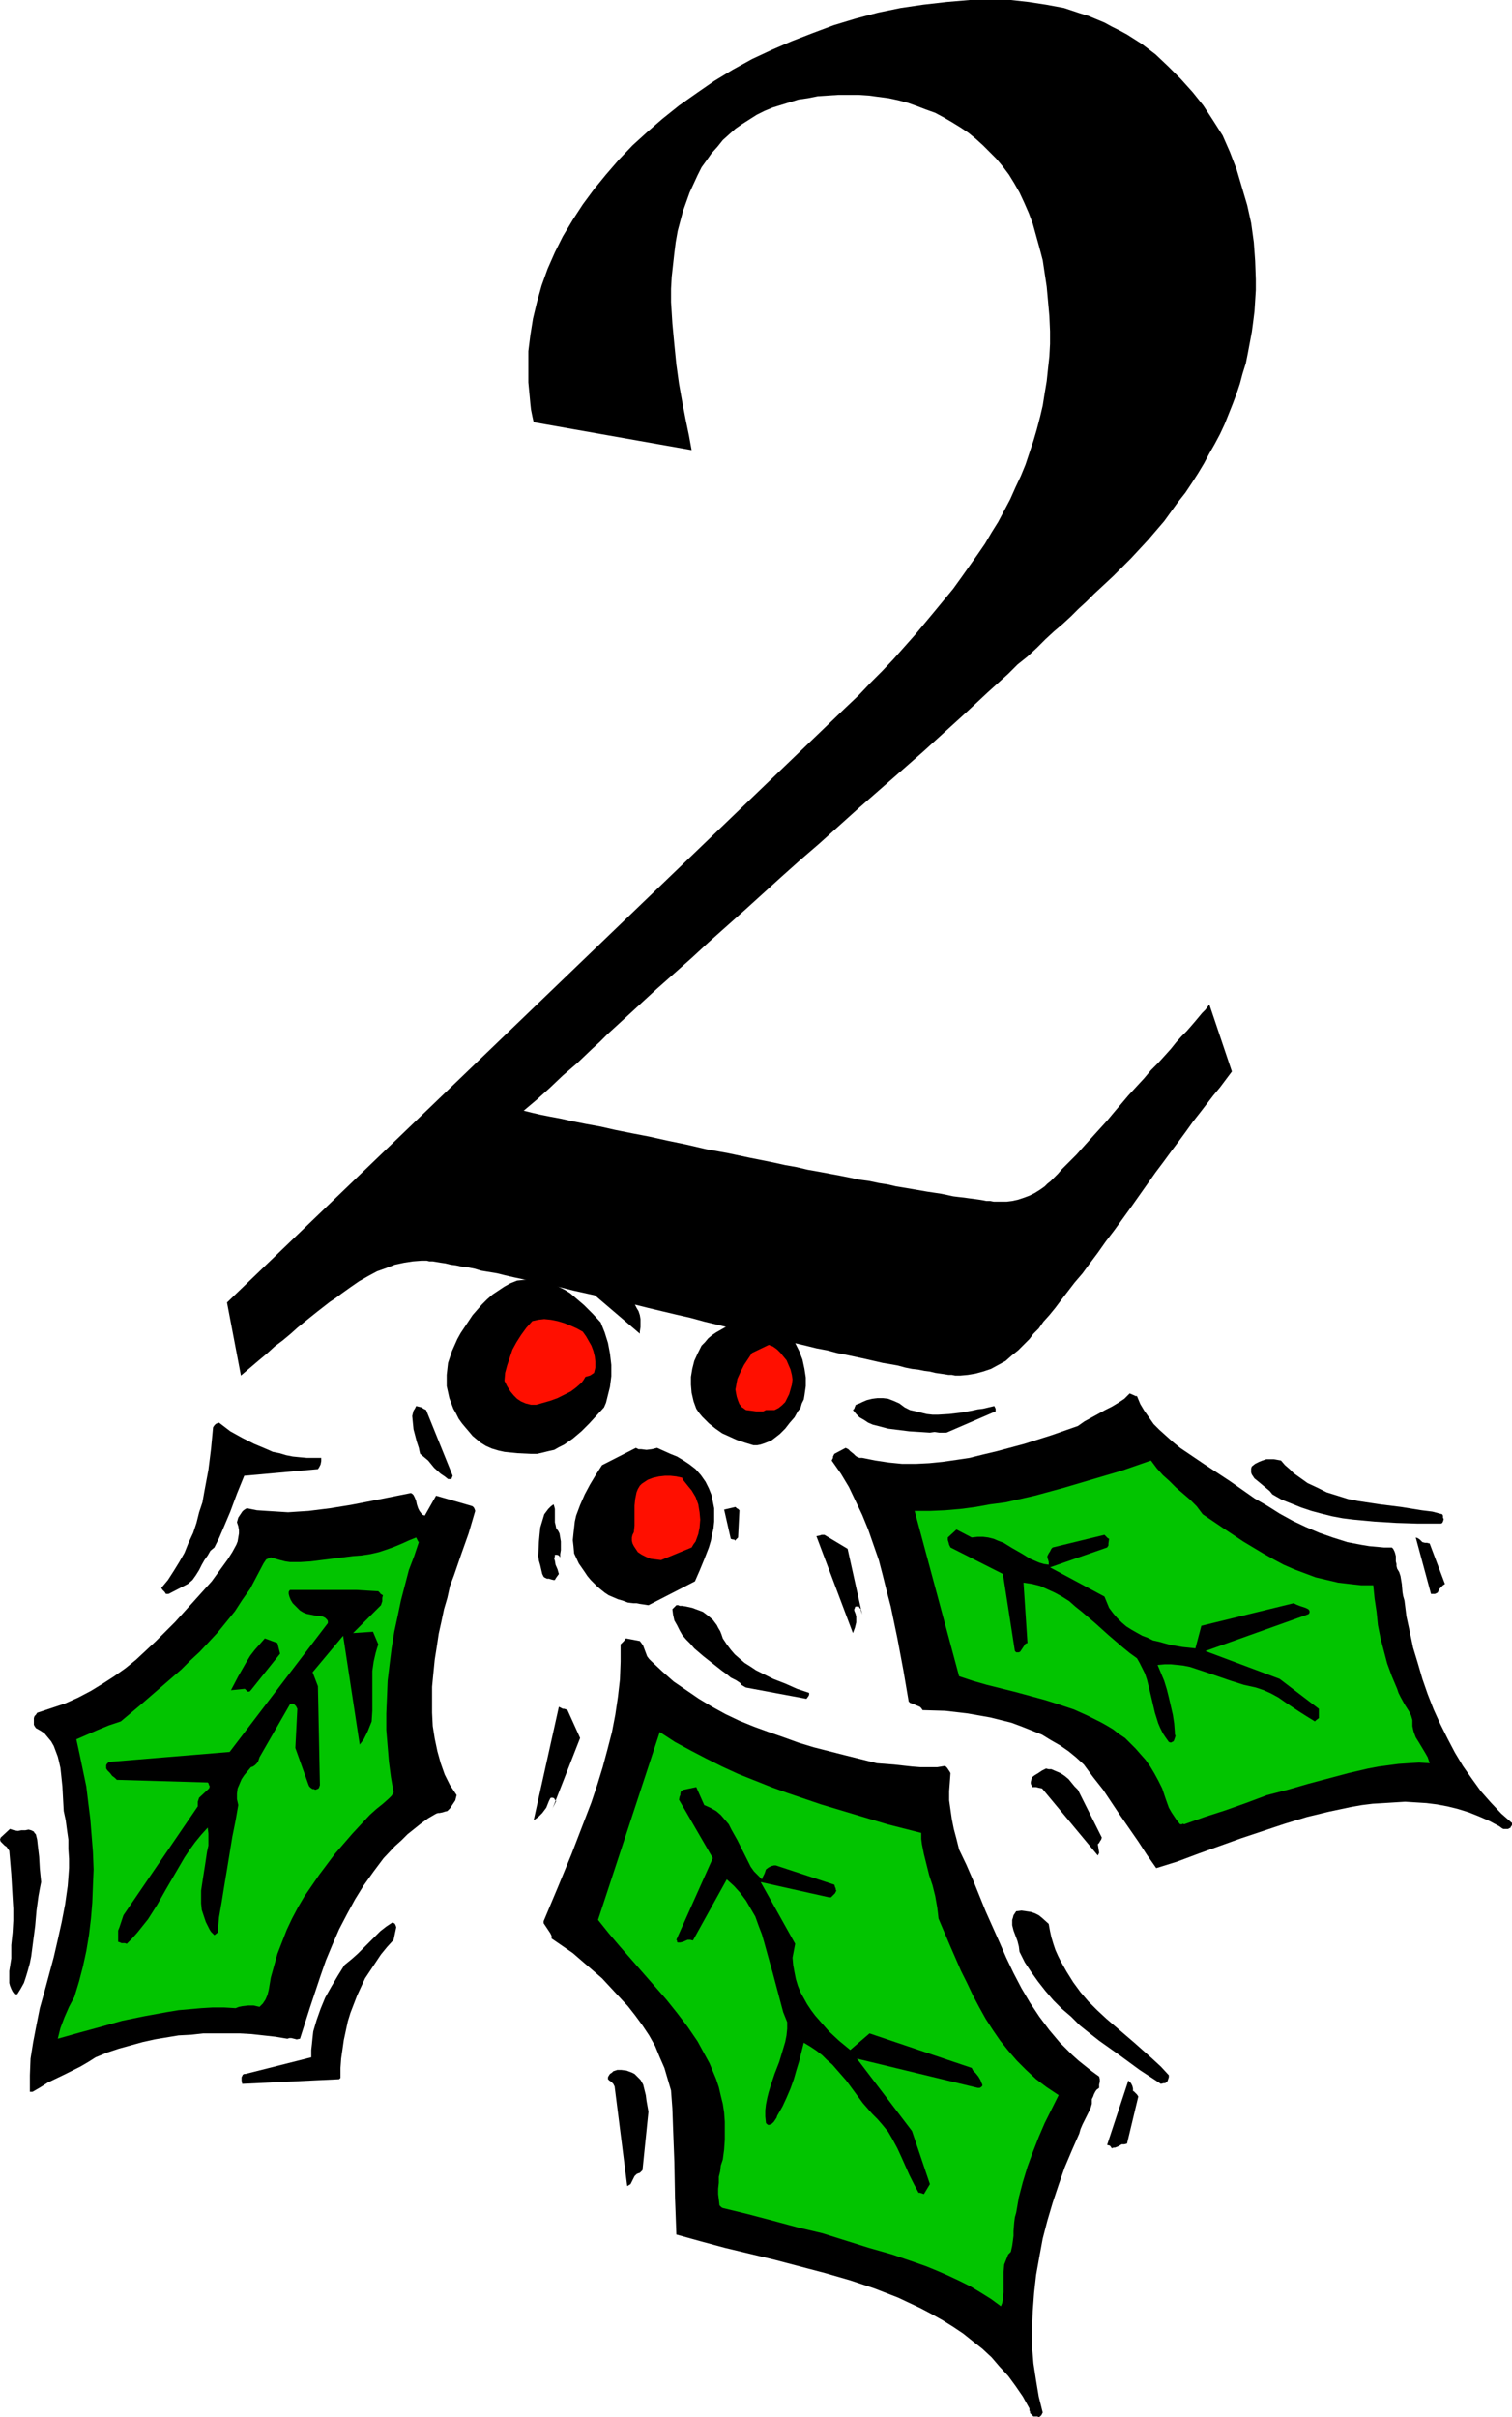 <?xml version="1.0" encoding="UTF-8" standalone="no"?>
<svg
   version="1.0"
   width="97.409mm"
   height="155.668mm"
   id="svg35"
   sodipodi:docname="Holly 2.wmf"
   xmlns:inkscape="http://www.inkscape.org/namespaces/inkscape"
   xmlns:sodipodi="http://sodipodi.sourceforge.net/DTD/sodipodi-0.dtd"
   xmlns="http://www.w3.org/2000/svg"
   xmlns:svg="http://www.w3.org/2000/svg">
  <sodipodi:namedview
     id="namedview35"
     pagecolor="#ffffff"
     bordercolor="#000000"
     borderopacity="0.25"
     inkscape:showpageshadow="2"
     inkscape:pageopacity="0.0"
     inkscape:pagecheckerboard="0"
     inkscape:deskcolor="#d1d1d1"
     inkscape:document-units="mm" />
  <defs
     id="defs1">
    <pattern
       id="WMFhbasepattern"
       patternUnits="userSpaceOnUse"
       width="6"
       height="6"
       x="0"
       y="0" />
  </defs>
  <path
     style="fill:#000000;fill-opacity:1;fill-rule:evenodd;stroke:none"
     d="M 55.272,317.042 205.897,172.256 l 3.071,-2.909 2.909,-3.07 2.909,-2.909 2.747,-2.909 2.586,-2.909 2.586,-2.909 2.424,-2.909 2.424,-2.909 2.263,-2.747 2.263,-2.747 2.101,-2.909 1.939,-2.747 1.939,-2.747 1.778,-2.585 1.616,-2.747 1.616,-2.585 1.455,-2.747 1.455,-2.747 1.293,-2.909 1.293,-2.747 1.131,-2.747 0.97,-2.909 0.97,-2.909 0.808,-2.747 0.808,-3.07 0.646,-2.747 0.485,-3.07 0.485,-2.909 0.323,-3.07 0.323,-2.909 0.162,-3.07 v -3.07 l -0.162,-3.717 -0.323,-3.555 -0.323,-3.555 -0.485,-3.232 -0.485,-3.232 -0.808,-3.07 -0.808,-2.909 -0.808,-2.909 -0.97,-2.585 -1.131,-2.585 -1.131,-2.424 -1.293,-2.262 -1.293,-2.101 -1.455,-1.939 -1.616,-1.939 -1.616,-1.616 -1.616,-1.616 -1.778,-1.616 -1.778,-1.454 -1.939,-1.293 -2.101,-1.293 -1.939,-1.131 -2.101,-1.131 -2.263,-0.808 -2.101,-0.808 -2.263,-0.808 -2.424,-0.646 -2.263,-0.485 -2.424,-0.323 -2.424,-0.323 -2.424,-0.162 h -2.424 -2.586 l -2.586,0.162 -2.424,0.162 -2.424,0.485 -2.263,0.323 -2.101,0.646 -2.101,0.646 -2.101,0.646 -1.939,0.808 -1.939,0.97 -1.778,1.131 -1.778,1.131 -1.616,1.131 -1.455,1.293 -1.616,1.454 -1.293,1.616 -1.455,1.616 -1.131,1.616 -1.293,1.778 -0.97,1.939 -0.97,2.101 -0.97,2.101 -0.808,2.262 -0.808,2.262 -0.646,2.424 -0.646,2.424 -0.485,2.747 -0.323,2.585 -0.323,2.909 -0.323,2.909 -0.162,2.909 v 3.232 l 0.323,5.171 0.485,5.171 0.485,4.848 0.646,4.686 0.808,4.525 0.808,4.201 0.808,3.878 0.323,1.778 0.323,1.778 -38.464,-6.787 -0.323,-1.454 -0.323,-1.616 -0.162,-1.454 -0.162,-1.778 -0.323,-3.393 v -3.555 -4.04 l 0.485,-3.878 0.646,-4.04 0.97,-4.04 1.131,-4.04 1.455,-4.04 1.778,-4.04 1.939,-3.878 2.424,-4.04 2.424,-3.717 2.747,-3.717 2.909,-3.555 3.071,-3.555 3.394,-3.555 3.556,-3.232 3.717,-3.232 4.04,-3.232 4.364,-3.07 4.202,-2.909 4.525,-2.747 4.687,-2.585 4.848,-2.262 4.848,-2.101 5.01,-1.939 5.172,-1.939 5.333,-1.616 5.495,-1.454 5.495,-1.131 5.495,-0.808 5.657,-0.646 L 236.119,0 h 5.657 4.364 l 4.364,0.485 4.202,0.646 4.364,0.808 1.939,0.646 1.939,0.646 2.101,0.646 3.879,1.616 1.778,0.97 1.939,0.97 1.778,0.97 1.778,1.131 1.778,1.131 3.394,2.585 3.071,2.909 3.071,3.07 2.909,3.232 2.586,3.232 2.424,3.717 2.263,3.555 1.778,4.04 1.616,4.201 1.293,4.363 1.293,4.363 0.97,4.363 0.646,4.686 0.323,4.525 0.162,4.525 v 2.585 l -0.162,2.585 -0.162,2.585 -0.323,2.585 -0.323,2.424 -0.485,2.585 -0.485,2.585 -0.485,2.424 -0.808,2.585 -0.646,2.424 -0.808,2.424 -0.97,2.585 -0.97,2.424 -0.97,2.424 -1.131,2.424 -1.293,2.424 -1.293,2.262 -1.293,2.424 -1.455,2.424 -1.455,2.262 -1.616,2.424 -1.778,2.262 -3.394,4.686 -3.879,4.525 -4.202,4.525 -4.364,4.363 -4.687,4.363 -1.778,1.778 -1.939,1.778 -1.778,1.778 -2.101,1.939 -2.101,1.778 -2.101,1.939 -2.101,2.101 -2.263,2.101 -2.424,1.939 -2.263,2.262 -5.01,4.525 -5.01,4.686 -5.333,4.848 -5.333,4.848 -5.333,4.686 -5.172,4.525 -5.172,4.525 -4.848,4.363 -4.848,4.363 -4.687,4.04 -4.525,4.04 -8.727,7.918 -8.889,7.918 -4.202,3.878 -4.364,3.878 -4.202,3.717 -4.04,3.717 -4.04,3.717 -3.879,3.555 -1.778,1.778 -1.939,1.778 -3.556,3.393 -3.556,3.07 -3.232,3.07 -3.232,2.909 -3.071,2.585 1.939,0.485 2.101,0.485 2.424,0.485 2.586,0.485 2.909,0.646 3.232,0.646 3.556,0.646 3.556,0.808 4.04,0.808 4.202,0.808 4.364,0.97 4.687,0.97 4.848,1.131 5.333,0.97 5.333,1.131 5.657,1.131 2.909,0.646 2.747,0.485 2.747,0.646 2.747,0.485 2.586,0.485 2.586,0.485 2.424,0.485 2.263,0.485 2.424,0.323 2.263,0.485 2.101,0.323 2.101,0.485 1.939,0.323 1.939,0.323 3.717,0.646 3.232,0.485 1.616,0.323 1.455,0.323 1.293,0.162 1.455,0.162 1.131,0.162 1.293,0.162 1.131,0.162 0.97,0.162 0.808,0.162 h 0.97 l 0.808,0.162 h 0.646 0.646 0.485 1.455 l 1.293,-0.162 1.455,-0.323 1.455,-0.485 1.293,-0.485 1.293,-0.646 1.293,-0.808 1.131,-0.808 0.646,-0.646 0.808,-0.646 0.808,-0.808 0.97,-0.97 0.97,-1.131 1.131,-1.131 1.131,-1.131 1.293,-1.293 1.293,-1.454 1.455,-1.616 1.455,-1.616 1.616,-1.778 1.616,-1.778 1.616,-1.939 1.778,-2.101 1.778,-2.101 1.939,-2.101 1.939,-2.101 1.616,-1.939 1.778,-1.778 1.616,-1.778 1.455,-1.616 1.293,-1.616 1.293,-1.454 1.293,-1.293 1.131,-1.293 0.97,-1.131 0.808,-0.97 0.808,-0.97 0.808,-0.808 0.485,-0.646 0.485,-0.646 5.495,16.321 -1.455,1.939 -1.455,1.939 -1.616,1.939 -1.616,2.101 -1.616,2.101 -1.778,2.262 -1.616,2.262 -1.778,2.424 -1.939,2.585 -1.778,2.424 -1.939,2.585 -1.939,2.747 -3.879,5.494 -4.202,5.817 -2.101,2.747 -1.939,2.747 -1.939,2.585 -1.778,2.424 -1.939,2.262 -1.616,2.101 -1.616,2.101 -1.455,1.939 -1.455,1.778 -1.455,1.616 -1.131,1.616 -1.293,1.293 -0.97,1.293 -1.131,1.131 -0.808,0.808 -0.808,0.808 -1.616,1.293 -1.455,1.293 -1.778,0.97 -1.778,0.97 -1.939,0.646 -1.778,0.485 -1.939,0.323 -1.778,0.162 h -0.646 -0.646 l -0.808,-0.162 h -0.808 l -0.97,-0.162 -1.131,-0.162 -1.131,-0.162 -1.293,-0.323 -1.293,-0.162 -1.616,-0.323 -1.455,-0.162 -1.616,-0.323 -1.778,-0.485 -1.778,-0.323 -1.939,-0.323 -2.101,-0.485 -2.101,-0.485 -2.263,-0.485 -2.263,-0.485 -2.424,-0.485 -2.424,-0.646 -2.586,-0.485 -2.586,-0.646 -2.747,-0.646 -2.909,-0.646 -2.909,-0.646 -3.071,-0.808 -3.071,-0.646 -3.232,-0.808 -3.232,-0.808 -3.394,-0.808 -3.556,-0.97 -3.556,-0.808 -3.394,-0.808 -3.394,-0.808 -3.232,-0.808 -3.071,-0.646 -3.071,-0.808 -2.909,-0.646 -2.909,-0.646 -2.909,-0.646 -2.586,-0.646 -2.586,-0.646 -2.586,-0.485 -2.263,-0.485 -2.263,-0.485 -2.263,-0.485 -2.101,-0.485 -1.939,-0.485 -1.939,-0.323 -1.939,-0.323 -1.616,-0.485 -1.616,-0.323 -1.455,-0.162 -1.455,-0.323 -1.293,-0.162 -1.293,-0.323 -1.131,-0.162 -0.97,-0.162 -0.97,-0.162 h -0.808 l -0.646,-0.162 h -0.646 -0.646 l -2.101,0.162 -2.101,0.323 -2.263,0.485 -2.101,0.808 -2.263,0.808 -2.101,1.131 -2.263,1.293 -2.101,1.454 -1.131,0.808 -1.131,0.808 -1.293,0.97 -1.455,0.97 -1.455,1.131 -1.455,1.131 -1.616,1.293 -1.616,1.293 -1.778,1.454 -1.616,1.454 -1.939,1.616 -1.939,1.454 -1.939,1.778 -1.939,1.616 -4.364,3.717 z"
     id="path1" />
  <path
     style="fill:#000000;fill-opacity:1;fill-rule:evenodd;stroke:none"
     d="m 82.908,505.78 v -2.424 l 0.162,-2.262 0.323,-2.262 0.323,-2.262 0.485,-2.262 0.485,-2.262 0.646,-2.101 0.808,-2.101 0.808,-2.101 0.97,-2.101 0.97,-2.101 1.293,-1.939 1.293,-1.939 1.293,-1.939 1.455,-1.778 1.616,-1.778 0.646,-3.07 -0.162,-0.485 -0.162,-0.323 -0.162,-0.162 -0.485,-0.162 -1.455,0.97 -1.455,1.131 -1.293,1.293 -1.293,1.293 -1.455,1.454 -1.455,1.454 -1.455,1.293 -1.778,1.454 -1.616,2.585 -1.616,2.747 -1.455,2.585 -1.131,2.747 -0.97,2.747 -0.808,2.747 -0.162,1.454 -0.162,1.616 -0.162,1.454 v 1.778 l -16,4.04 h -0.323 l -0.323,0.162 -0.162,0.323 -0.162,0.323 v 0.808 l 0.162,0.808 23.596,-1.131 z"
     id="path2" />
  <path
     style="fill:#000000;fill-opacity:1;fill-rule:evenodd;stroke:none"
     d="m 367.189,445.184 0.646,-0.323 v -0.162 l 0.162,-0.162 0.162,-0.323 v -0.485 l -2.586,-2.262 -2.586,-2.747 -2.424,-2.747 -2.101,-2.909 -2.263,-3.232 -1.939,-3.232 -1.778,-3.393 -1.778,-3.555 -1.616,-3.555 -1.455,-3.717 -1.293,-3.717 -1.131,-3.878 -1.131,-3.717 -0.808,-3.878 -0.808,-3.717 -0.485,-3.878 -0.323,-1.131 -0.162,-0.97 -0.162,-1.939 -0.162,-0.97 -0.162,-0.97 -0.323,-0.97 -0.485,-0.808 -0.162,-0.646 v -0.485 l -0.162,-0.646 v -0.646 -0.646 l -0.162,-0.646 -0.162,-0.485 -0.323,-0.646 -0.323,-0.323 h -1.939 l -1.778,-0.162 -1.778,-0.162 -1.939,-0.323 -3.394,-0.646 -3.556,-1.131 -3.232,-1.131 -3.394,-1.454 -3.071,-1.454 -3.232,-1.778 -3.071,-1.939 -3.071,-1.778 -5.98,-4.201 -6.141,-4.04 -5.98,-4.04 -1.778,-1.454 -1.616,-1.454 -1.616,-1.454 -1.455,-1.454 -1.131,-1.616 -1.131,-1.616 -0.97,-1.616 -0.808,-1.939 h -0.323 l -0.323,-0.162 -1.131,-0.485 -1.293,1.293 -1.455,0.97 -1.616,0.97 -1.616,0.808 -3.232,1.778 -1.778,0.97 -1.616,1.131 -6.465,2.262 -6.626,2.101 -6.626,1.778 -3.394,0.808 -3.232,0.808 -3.232,0.485 -3.394,0.485 -3.232,0.323 -3.232,0.162 h -3.394 l -3.232,-0.323 -3.232,-0.485 -3.232,-0.646 h -0.646 l -0.485,-0.162 -0.485,-0.323 -0.485,-0.485 -0.808,-0.646 -0.485,-0.485 -0.646,-0.323 -2.747,1.454 -0.162,0.323 -0.162,0.323 v 0.323 l -0.323,0.646 2.263,3.232 1.939,3.232 1.616,3.393 1.616,3.393 1.455,3.555 1.293,3.717 1.293,3.717 0.97,3.717 0.97,3.878 0.97,3.717 1.616,7.756 1.455,7.756 1.293,7.595 0.323,0.323 0.485,0.162 1.939,0.808 0.323,0.323 0.323,0.485 5.495,0.162 2.747,0.323 2.747,0.323 2.747,0.485 2.747,0.485 2.586,0.646 2.586,0.646 2.586,0.97 2.424,0.97 2.424,0.97 2.101,1.293 2.263,1.293 2.101,1.454 1.778,1.454 1.939,1.778 2.263,3.07 2.424,3.07 4.202,6.302 4.364,6.302 2.101,3.232 2.263,3.232 5.172,-1.616 5.172,-1.939 10.343,-3.717 5.333,-1.778 5.333,-1.778 5.333,-1.616 5.333,-1.293 5.333,-1.131 2.747,-0.485 2.586,-0.323 2.747,-0.162 2.586,-0.162 2.586,-0.162 2.586,0.162 2.586,0.162 2.586,0.323 2.586,0.485 2.586,0.646 2.586,0.808 2.424,0.97 2.586,1.131 2.424,1.293 0.646,0.485 0.323,0.162 v 0 z"
     id="path3" />
  <path
     style="fill:#000000;fill-opacity:1;fill-rule:evenodd;stroke:none"
     d="m 251.634,588.192 h 0.97 l 0.323,0.162 0.323,-0.162 0.323,-0.323 0.323,-0.646 -0.97,-3.878 -0.646,-3.878 -0.646,-4.201 -0.323,-4.04 v -4.363 l 0.162,-4.363 0.323,-4.363 0.485,-4.363 0.808,-4.525 0.808,-4.363 1.131,-4.363 1.293,-4.363 1.455,-4.363 1.455,-4.201 1.778,-4.201 1.778,-4.04 0.323,-1.131 0.485,-1.131 0.485,-0.97 0.485,-0.97 0.485,-0.97 0.485,-0.97 0.323,-1.131 v -1.131 l 0.162,-0.323 0.162,-0.323 0.162,-0.485 0.323,-0.646 0.323,-0.485 0.646,-0.485 v -0.808 l 0.162,-0.646 v -0.646 l -0.162,-0.646 -1.778,-1.293 -1.616,-1.293 -1.616,-1.293 -1.616,-1.454 -1.455,-1.454 -1.455,-1.454 -2.586,-3.07 -2.424,-3.232 -2.263,-3.393 -2.101,-3.555 -1.939,-3.717 -1.778,-3.717 -1.616,-3.717 -3.394,-7.595 -3.071,-7.595 -1.616,-3.717 -1.778,-3.717 -0.646,-2.585 -0.646,-2.424 -0.485,-2.424 -0.323,-2.262 -0.323,-2.262 v -2.262 l 0.162,-2.101 0.162,-2.262 -0.162,-0.323 -0.646,-0.97 -0.485,-0.485 -1.939,0.323 h -1.939 -2.101 l -2.101,-0.162 -4.364,-0.485 -4.202,-0.323 -7.758,-1.939 -7.596,-1.939 -3.717,-1.131 -3.556,-1.293 -3.717,-1.293 -3.556,-1.293 -3.556,-1.454 -3.394,-1.616 -3.232,-1.778 -3.232,-1.939 -3.071,-2.101 -3.071,-2.101 -2.747,-2.424 -2.747,-2.585 -0.485,-0.485 -0.485,-0.646 -0.485,-1.293 -0.485,-1.293 -0.323,-0.485 -0.485,-0.646 -3.394,-0.646 -0.485,0.646 -0.323,0.323 -0.485,0.485 v 4.201 l -0.162,4.363 -0.485,4.201 -0.646,4.363 -0.808,4.201 -1.131,4.363 -1.131,4.201 -1.293,4.201 -1.455,4.363 -1.616,4.201 -3.232,8.403 -3.394,8.241 -3.394,8.08 v 0.485 l 0.323,0.485 0.646,0.97 0.646,0.97 0.323,0.646 v 0.646 l 2.586,1.778 2.586,1.778 2.424,2.101 2.263,1.939 2.424,2.101 2.101,2.262 2.101,2.262 2.101,2.262 1.778,2.262 1.778,2.424 1.616,2.424 1.455,2.585 1.131,2.747 1.131,2.585 0.808,2.747 0.808,2.747 0.323,4.363 0.162,4.525 0.323,8.564 0.162,8.726 0.162,4.363 0.162,4.525 5.818,1.616 5.98,1.616 12.121,2.909 6.141,1.616 6.141,1.616 6.141,1.778 5.818,1.939 2.909,1.131 2.909,1.131 2.747,1.293 2.747,1.293 2.747,1.454 2.586,1.454 2.586,1.616 2.424,1.616 2.424,1.939 2.263,1.778 2.263,2.101 1.939,2.262 2.101,2.262 1.778,2.424 1.778,2.585 1.616,2.909 v 0.485 l 0.162,0.323 v 0.323 l 0.162,0.162 v 0 l 0.162,0.162 z"
     id="path4" />
  <path
     style="fill:#000000;fill-opacity:1;fill-rule:evenodd;stroke:none"
     d="m 7.919,509.174 1.939,-1.131 1.778,-1.131 4.04,-1.939 3.879,-1.939 1.939,-1.131 1.778,-1.131 2.747,-1.131 2.909,-0.97 2.909,-0.808 2.909,-0.808 2.909,-0.646 2.909,-0.485 2.909,-0.485 3.071,-0.162 2.909,-0.323 h 2.909 3.071 2.909 l 2.909,0.162 2.909,0.323 2.909,0.323 2.909,0.485 0.485,-0.162 h 0.485 l 0.646,0.162 0.646,0.162 0.808,-0.162 2.424,-7.595 2.586,-7.756 1.293,-3.717 1.616,-3.878 1.616,-3.717 1.939,-3.717 1.939,-3.555 2.101,-3.393 2.424,-3.393 2.424,-3.232 2.747,-2.909 1.616,-1.454 1.455,-1.454 1.616,-1.293 1.616,-1.293 1.778,-1.293 1.939,-1.131 0.485,-0.162 h 0.323 l 0.808,-0.162 0.485,-0.162 0.646,-0.162 0.646,-0.646 0.646,-0.97 0.646,-0.97 0.323,-1.293 -1.616,-2.424 -0.646,-1.293 -0.646,-1.293 -0.97,-2.747 -0.808,-2.909 -0.646,-3.07 -0.485,-3.07 -0.162,-3.232 v -3.232 -3.07 l 0.323,-3.393 0.323,-3.232 0.485,-3.07 0.485,-3.232 0.646,-2.909 0.646,-3.07 0.808,-2.747 0.646,-2.909 0.97,-2.585 1.778,-5.171 1.778,-5.009 0.808,-2.747 0.808,-2.747 -0.162,-0.485 -0.162,-0.323 -0.323,-0.323 -0.485,-0.162 -8.404,-2.424 -2.747,4.848 -0.485,-0.162 -0.323,-0.323 -0.485,-0.646 -0.323,-0.646 -0.323,-0.97 -0.162,-0.808 -0.323,-0.808 -0.323,-0.646 -0.323,-0.323 -0.323,-0.162 -4.848,0.97 -4.848,0.97 -5.01,0.97 -5.01,0.808 -5.172,0.646 -2.586,0.162 -2.424,0.162 -2.586,-0.162 -2.586,-0.162 -2.424,-0.162 -2.424,-0.485 -0.323,0.162 -0.485,0.323 -0.323,0.323 -0.323,0.485 -0.646,0.97 -0.323,1.131 0.323,0.97 0.162,0.97 v 0.808 l -0.162,0.97 -0.162,0.97 -0.323,0.808 -0.97,1.778 -1.131,1.778 -1.293,1.778 -1.293,1.778 -1.293,1.778 -4.364,4.848 -4.525,5.009 -2.263,2.262 -2.424,2.424 -2.424,2.262 -2.424,2.262 -2.586,2.101 -2.747,1.939 -2.747,1.778 -2.909,1.778 -3.071,1.616 -3.232,1.454 -3.394,1.131 -3.394,1.131 -0.323,0.485 -0.323,0.323 -0.162,0.485 v 0.646 0.485 0.485 l 0.162,0.323 0.323,0.485 1.131,0.646 0.97,0.646 0.808,0.97 0.808,0.97 0.646,1.131 0.485,1.293 0.485,1.293 0.323,1.293 0.323,1.454 0.162,1.454 0.323,3.07 0.162,3.07 0.162,2.909 0.485,2.262 0.323,2.424 0.323,2.262 v 2.262 l 0.162,2.424 v 2.262 l -0.162,2.262 -0.162,2.101 -0.646,4.525 -0.808,4.201 -0.97,4.363 -0.97,4.201 -2.263,8.403 -1.131,4.04 -0.808,4.04 -0.808,4.201 -0.646,4.04 -0.162,4.04 v 2.101 1.939 z"
     id="path5" />
  <path
     style="fill:#000000;fill-opacity:1;fill-rule:evenodd;stroke:none"
     d="m 267.634,451.001 -0.323,-2.101 0.323,-0.323 0.162,-0.323 0.323,-0.485 0.162,-0.485 -5.818,-11.635 -0.808,-0.808 -1.455,-1.778 -0.97,-0.808 -0.97,-0.646 -1.131,-0.485 -1.131,-0.485 h -0.646 l -0.646,-0.162 -0.97,0.485 -0.97,0.646 -0.808,0.485 -0.646,0.485 -0.162,0.485 -0.162,0.646 v 0.485 l 0.162,0.323 0.162,0.485 h 0.97 l 0.646,0.162 0.808,0.162 13.576,16.321 z"
     id="path6" />
  <path
     style="fill:#000000;fill-opacity:1;fill-rule:evenodd;stroke:none"
     d="m 153.534,531.635 0.485,-0.97 0.485,-0.97 0.323,-0.323 0.162,-0.162 0.323,-0.162 0.485,-0.162 0.323,-0.323 0.323,-0.323 1.455,-14.22 -0.485,-2.747 -0.162,-1.293 -0.323,-1.293 -0.323,-1.293 -0.646,-1.131 -0.485,-0.485 -0.485,-0.485 -0.485,-0.485 -0.646,-0.323 -1.293,-0.485 -1.293,-0.162 h -0.97 l -0.97,0.323 -0.323,0.323 -0.485,0.323 -0.323,0.485 -0.162,0.323 v 0.485 l 0.323,0.323 0.485,0.323 0.485,0.485 0.323,0.646 3.071,24.239 z"
     id="path7" />
  <path
     style="fill:#02c400;fill-opacity:1;fill-rule:evenodd;stroke:none"
     d="m 63.191,488.49 0.808,-0.808 0.646,-0.97 0.485,-1.131 0.323,-1.293 0.485,-2.909 0.808,-2.909 0.808,-2.909 1.131,-2.909 1.131,-2.909 1.293,-2.747 1.455,-2.747 1.616,-2.747 1.778,-2.585 1.778,-2.585 1.939,-2.585 1.939,-2.585 2.101,-2.424 2.101,-2.424 4.202,-4.525 1.616,-1.454 1.616,-1.293 1.455,-1.293 0.646,-0.646 0.485,-0.808 -0.646,-3.717 -0.485,-3.717 -0.323,-3.878 -0.323,-3.878 v -4.04 l 0.162,-3.878 0.162,-4.04 0.485,-4.04 0.485,-3.878 0.646,-4.04 0.808,-3.717 0.808,-3.878 0.97,-3.717 0.97,-3.717 1.293,-3.393 1.131,-3.393 -0.162,-0.162 -0.162,-0.323 -0.162,-0.323 -0.162,-0.323 -1.616,0.646 -1.778,0.808 -1.939,0.808 -1.778,0.646 -1.939,0.646 -2.101,0.485 -2.101,0.323 -2.101,0.162 -5.172,0.646 -2.586,0.323 -2.586,0.323 -2.586,0.162 h -2.424 l -1.131,-0.162 -1.293,-0.323 -1.131,-0.323 -1.131,-0.323 -1.131,0.485 -0.323,0.485 -0.323,0.485 -1.616,3.07 -1.616,3.07 -1.939,2.747 -1.778,2.747 -2.101,2.585 -2.101,2.585 -2.101,2.262 -2.263,2.424 -2.263,2.101 -2.263,2.262 -4.848,4.201 -4.848,4.201 -5.01,4.201 -2.909,0.97 -2.747,1.131 -2.586,1.131 -2.586,1.131 0.808,3.717 0.808,3.878 0.808,3.878 0.485,4.04 0.485,3.878 0.323,4.04 0.323,4.04 0.162,4.201 -0.162,3.878 -0.162,4.201 -0.323,3.878 -0.485,4.04 -0.646,3.878 -0.808,3.717 -0.97,3.717 -1.131,3.717 -1.293,2.424 -1.131,2.585 -0.97,2.585 -0.646,2.585 5.172,-1.454 5.333,-1.454 5.172,-1.454 5.495,-1.131 5.333,-0.97 2.909,-0.485 5.495,-0.485 2.747,-0.162 h 2.909 l 2.747,0.162 0.808,-0.323 0.808,-0.162 1.455,-0.162 h 1.293 z"
     id="path8" />
  <path
     style="fill:#02c400;fill-opacity:1;fill-rule:evenodd;stroke:none"
     d="m 288.321,444.052 5.01,-1.778 5.01,-1.616 5.01,-1.778 5.172,-1.939 5.01,-1.293 5.01,-1.454 4.848,-1.293 4.848,-1.293 4.848,-1.131 2.586,-0.485 2.424,-0.323 2.424,-0.323 2.424,-0.162 2.586,-0.162 2.586,0.162 -0.485,-1.454 -0.646,-1.131 -1.455,-2.424 -0.808,-1.293 -0.485,-1.293 -0.162,-0.646 -0.162,-0.808 v -0.808 -0.646 l -0.323,-1.131 -0.485,-0.97 -1.131,-1.778 -0.97,-1.778 -0.485,-0.97 -0.323,-0.97 -1.293,-3.07 -1.131,-3.07 -0.808,-3.07 -0.808,-3.07 -0.646,-3.232 -0.323,-3.232 -0.485,-3.232 -0.323,-3.232 h -2.909 l -2.909,-0.323 -2.747,-0.323 -2.747,-0.646 -2.747,-0.646 -2.586,-0.97 -2.586,-0.97 -2.586,-1.131 -2.424,-1.293 -2.586,-1.454 -2.424,-1.454 -2.424,-1.454 -4.848,-3.232 -5.01,-3.393 -1.455,-1.939 -1.616,-1.616 -3.394,-2.909 -1.616,-1.616 -1.616,-1.454 -1.455,-1.616 -1.455,-1.939 -6.949,2.424 -7.111,2.101 -7.111,2.101 -7.111,1.939 -3.556,0.808 -3.556,0.808 -3.717,0.485 -3.556,0.646 -3.717,0.485 -3.717,0.323 -3.717,0.162 h -3.717 l 10.828,40.236 3.394,1.131 3.394,0.97 7.111,1.778 7.111,1.939 3.556,1.131 3.394,1.131 3.232,1.454 3.232,1.616 1.455,0.808 1.616,0.97 1.455,1.131 1.455,0.97 1.293,1.293 1.293,1.293 1.131,1.293 1.293,1.454 1.131,1.616 0.97,1.616 0.97,1.778 0.97,1.939 0.808,2.424 0.808,2.262 0.646,1.131 0.646,0.97 0.646,0.97 0.808,0.97 h 0.485 l 0.162,-0.162 z"
     id="path9" />
  <path
     style="fill:#02c400;fill-opacity:1;fill-rule:evenodd;stroke:none"
     d="m 175.998,537.452 5.98,1.454 6.141,1.616 5.98,1.616 6.141,1.454 5.657,1.778 5.657,1.778 5.657,1.616 5.657,1.939 2.747,0.97 2.747,1.131 2.586,1.131 2.747,1.293 2.586,1.293 2.424,1.454 2.586,1.616 2.424,1.778 0.323,-0.808 0.162,-0.808 0.162,-1.778 v -3.393 -1.616 l 0.162,-1.778 0.323,-0.808 0.323,-0.808 0.323,-0.808 0.646,-0.646 0.323,-1.454 0.162,-1.131 0.162,-1.293 v -1.131 l 0.162,-2.101 0.162,-1.293 0.323,-1.131 0.646,-3.717 0.97,-3.717 1.131,-3.717 1.293,-3.555 1.455,-3.717 1.455,-3.393 1.778,-3.555 1.616,-3.232 -2.909,-1.939 -2.586,-1.939 -2.424,-2.262 -2.263,-2.262 -2.101,-2.424 -1.939,-2.424 -1.778,-2.585 -1.778,-2.747 -1.616,-2.909 -1.455,-2.747 -1.455,-3.07 -1.455,-2.909 -2.747,-6.302 -2.747,-6.464 -0.162,-1.454 -0.162,-1.293 -0.485,-2.747 -0.646,-2.585 -0.808,-2.424 -0.646,-2.585 -0.646,-2.585 -0.485,-2.424 -0.162,-1.293 v -1.454 l -8.242,-2.101 -8.081,-2.424 -8.081,-2.424 -8.081,-2.747 -4.04,-1.454 -4.04,-1.616 -4.04,-1.616 -3.879,-1.778 -3.879,-1.939 -3.717,-1.939 -3.879,-2.101 -3.717,-2.424 -15.03,45.73 2.586,3.232 2.747,3.232 11.313,12.927 2.586,3.232 2.586,3.393 2.424,3.555 0.97,1.778 0.97,1.778 0.97,1.778 0.808,1.939 0.808,1.939 0.646,1.939 0.485,2.101 0.485,1.939 0.323,2.101 0.162,2.262 v 2.101 2.262 l -0.162,2.424 -0.323,2.424 -0.485,1.454 -0.162,1.454 -0.323,1.293 v 1.454 l -0.162,1.454 v 1.293 l 0.162,1.293 0.162,1.454 0.162,0.162 0.162,0.162 0.162,0.162 z"
     id="path10" />
  <path
     style="fill:#000000;fill-opacity:1;fill-rule:evenodd;stroke:none"
     d="m 4.202,485.42 0.808,-1.293 0.808,-1.454 0.485,-1.454 0.485,-1.616 0.485,-1.778 0.323,-1.616 0.485,-3.717 0.485,-3.717 0.323,-3.717 0.485,-3.555 0.323,-1.778 0.323,-1.616 L 9.859,456.495 9.697,454.879 9.535,451.97 9.212,449.223 9.05,447.769 8.727,446.476 8.404,446.153 8.242,445.83 7.919,445.668 7.596,445.507 6.949,445.345 6.141,445.507 H 5.172 L 4.364,445.668 3.394,445.507 2.424,445.184 0.162,447.284 0,447.769 l 0.162,0.485 0.323,0.323 0.323,0.323 0.323,0.323 0.485,0.323 0.323,0.485 0.323,0.485 0.485,5.656 0.323,5.656 0.162,2.747 v 2.909 l -0.162,2.909 -0.323,3.07 v 1.616 1.616 l -0.485,3.07 v 1.454 1.454 l 0.162,0.646 0.323,0.808 0.323,0.646 0.485,0.646 z"
     id="path11" />
  <path
     style="fill:#000000;fill-opacity:1;fill-rule:evenodd;stroke:none"
     d="m 53.01,470.392 0.323,-3.717 0.646,-3.717 0.646,-4.04 0.646,-3.878 1.293,-7.918 0.808,-4.04 0.646,-3.717 -0.323,-1.454 v -1.293 l 0.162,-1.293 0.485,-1.131 0.485,-1.131 0.646,-0.97 0.808,-0.97 0.808,-0.97 0.485,-0.162 0.485,-0.323 0.485,-0.485 0.323,-0.485 0.323,-0.97 7.434,-12.927 0.485,-0.162 0.485,0.162 0.485,0.485 0.323,0.646 -0.485,9.534 3.232,9.049 0.162,0.323 0.323,0.323 0.485,0.323 h 0.323 l 0.323,0.162 0.485,-0.162 0.323,-0.162 0.162,-0.323 0.162,-0.485 -0.485,-24.077 -1.293,-3.393 7.434,-8.888 4.04,26.501 0.485,-0.646 0.485,-0.646 0.646,-1.293 0.323,-0.646 0.323,-0.808 0.646,-1.616 0.162,-2.585 v -2.585 -2.424 -4.686 l 0.323,-2.262 0.485,-2.101 0.323,-1.131 0.323,-0.97 -1.293,-3.07 -4.848,0.323 6.788,-6.787 0.162,-0.485 0.162,-0.485 v -0.808 l 0.162,-0.646 -0.323,-0.162 -0.162,-0.162 h -0.162 v -0.162 l -0.162,-0.162 -0.323,-0.323 -5.495,-0.323 H 70.626 l -0.162,0.162 -0.162,0.323 v 0.162 0.323 l 0.162,0.646 0.323,0.808 0.485,0.808 0.646,0.646 0.646,0.646 0.485,0.485 0.808,0.485 0.808,0.323 1.616,0.323 0.808,0.162 h 0.646 l 0.808,0.162 0.646,0.323 0.485,0.485 0.162,0.323 v 0.485 l -23.919,31.349 -29.252,2.424 -0.323,0.162 -0.323,0.323 -0.162,0.323 v 0.162 0.646 l 0.323,0.485 0.646,0.646 0.485,0.646 0.646,0.485 0.485,0.485 22.141,0.646 0.162,0.162 v 0 l 0.162,0.485 0.162,0.323 -0.162,0.485 -2.424,2.262 -0.162,0.485 -0.162,0.485 v 1.131 l -18.101,26.501 -0.485,1.454 -0.485,1.454 -0.323,0.808 v 0.97 0.97 0.808 l 0.485,0.162 0.323,0.162 h 0.485 0.323 l 0.485,0.162 1.293,-1.293 1.293,-1.454 1.293,-1.616 1.293,-1.616 2.263,-3.555 2.101,-3.717 2.263,-3.878 2.263,-3.878 1.293,-1.939 1.293,-1.778 1.455,-1.778 1.616,-1.778 0.162,1.454 v 1.454 1.454 l -0.323,1.454 -0.485,3.232 -0.485,3.07 -0.485,3.232 v 1.454 1.616 l 0.162,1.616 0.485,1.454 0.485,1.454 0.808,1.616 0.162,0.323 0.323,0.485 0.162,0.162 0.162,0.162 0.485,0.485 z"
     id="path12" />
  <path
     style="fill:#000000;fill-opacity:1;fill-rule:evenodd;stroke:none"
     d="m 320.482,418.683 0.646,-0.485 v -2.262 l -9.535,-7.272 -18.101,-6.787 24.889,-8.888 0.323,-0.162 0.162,-0.323 v -0.162 -0.162 l -0.162,-0.323 -0.162,-0.162 -0.646,-0.323 -1.455,-0.485 -0.808,-0.323 -0.646,-0.323 -22.464,5.494 -1.455,5.494 -3.071,-0.323 -2.909,-0.485 -2.909,-0.808 -1.455,-0.323 -1.293,-0.646 -1.293,-0.485 -1.455,-0.808 -1.131,-0.646 -1.293,-0.808 -1.131,-0.97 -1.131,-1.131 -0.97,-1.131 -0.97,-1.293 -1.131,-2.747 -13.252,-7.11 13.899,-4.848 0.323,-0.485 v -0.485 l 0.162,-1.131 -0.323,-0.162 v 0 l -0.162,-0.162 -0.162,-0.162 -0.162,-0.162 -0.323,-0.323 -12.606,3.07 -0.323,0.323 -0.323,0.646 -0.323,0.485 -0.323,0.646 v 0.485 l 0.162,0.323 0.162,0.646 v 0.646 l -1.131,-0.162 -1.131,-0.323 -1.131,-0.485 -1.131,-0.485 -2.101,-1.293 -1.131,-0.646 -1.131,-0.646 -2.101,-1.293 -1.293,-0.485 -1.131,-0.485 -1.293,-0.323 -1.293,-0.162 h -1.293 l -1.455,0.162 -3.717,-1.939 -2.101,1.939 v 0.646 l 0.162,0.485 0.162,0.646 0.323,0.646 12.768,6.464 2.909,18.745 0.323,0.323 h 0.162 0.485 l 0.323,-0.162 0.323,-0.485 0.323,-0.485 0.323,-0.485 0.323,-0.485 0.485,-0.162 -0.97,-14.705 2.101,0.323 1.939,0.485 1.778,0.808 1.778,0.808 1.778,0.97 1.778,1.131 1.455,1.293 1.616,1.293 3.232,2.747 3.232,2.909 3.394,2.909 1.778,1.454 1.778,1.293 0.646,1.131 0.646,1.293 0.646,1.293 0.485,1.454 0.646,2.585 0.646,2.747 0.646,2.747 0.808,2.585 0.485,1.131 0.646,1.293 0.646,0.97 0.808,1.131 0.485,0.162 0.323,-0.162 0.323,-0.162 0.162,-0.323 0.162,-0.485 0.162,-0.485 -0.162,-0.485 v -0.485 l -0.162,-2.101 -0.323,-2.101 -0.485,-2.101 -0.485,-2.101 -0.485,-1.939 -0.646,-2.101 -1.616,-3.878 1.778,-0.162 h 1.455 l 1.616,0.162 1.455,0.162 1.616,0.323 1.455,0.485 2.909,0.97 5.657,1.939 3.071,0.97 1.455,0.323 1.455,0.323 1.939,0.646 1.778,0.808 1.778,0.97 1.616,1.131 3.394,2.262 1.778,1.131 2.101,1.293 z"
     id="path13" />
  <path
     style="fill:#000000;fill-opacity:1;fill-rule:evenodd;stroke:none"
     d="m 223.998,533.735 0.97,0.323 1.455,-2.424 -4.364,-12.927 -13.414,-17.613 29.414,7.11 h 0.485 l 0.323,-0.162 0.162,-0.162 0.162,-0.162 v -0.323 l -0.162,-0.323 -0.323,-0.808 -0.485,-0.808 -0.646,-0.808 -0.646,-0.646 -0.323,-0.646 -24.889,-8.403 -4.687,4.04 -2.747,-2.262 -2.424,-2.262 -2.263,-2.585 -1.131,-1.293 -0.97,-1.293 -0.97,-1.454 -0.808,-1.454 -0.808,-1.454 -0.646,-1.616 -0.485,-1.616 -0.323,-1.616 -0.323,-1.778 -0.162,-1.778 0.646,-3.393 -8.404,-15.028 16.646,3.717 h 0.485 l 0.485,-0.485 0.485,-0.485 0.323,-0.646 -0.162,-0.323 v -0.162 -0.162 l -0.162,-0.162 v -0.162 l -0.162,-0.485 -14.222,-4.686 h -0.162 -0.323 l -0.646,0.162 -0.646,0.323 -0.646,0.485 -0.162,0.485 -0.162,0.485 -0.323,0.646 -0.162,0.323 -0.162,0.485 -0.97,-0.97 -0.97,-0.97 -0.808,-1.131 -0.646,-1.293 -1.293,-2.585 -1.293,-2.585 -1.455,-2.585 -0.646,-1.293 -0.97,-1.131 -0.97,-1.131 -1.131,-0.97 -1.455,-0.808 -1.455,-0.646 -1.939,-4.363 -3.071,0.646 -0.323,0.162 -0.323,0.162 -0.162,0.646 v 0.323 l -0.162,0.323 -0.162,0.808 8.242,14.22 -8.889,19.876 0.162,0.162 v 0.323 l 0.162,0.162 h 0.162 0.485 l 0.646,-0.162 1.131,-0.485 h 0.646 l 0.646,0.162 8.242,-14.866 1.778,1.616 1.455,1.616 1.455,1.939 1.131,1.939 1.131,1.939 0.808,2.262 0.808,2.101 0.646,2.262 1.293,4.686 0.646,2.262 0.646,2.424 1.293,4.848 0.646,2.424 0.97,2.424 v 1.616 l -0.162,1.616 -0.323,1.616 -0.485,1.616 -0.97,3.232 -1.131,2.909 -0.97,2.909 -0.485,1.616 -0.323,1.293 -0.323,1.616 -0.162,1.454 v 1.454 l 0.162,1.616 0.323,0.323 0.323,0.162 0.485,-0.162 0.323,-0.162 0.485,-0.485 0.323,-0.485 0.323,-0.485 0.162,-0.485 1.293,-2.262 0.97,-2.101 0.97,-2.262 0.808,-2.262 0.646,-2.262 0.646,-2.101 1.131,-4.525 1.616,0.97 1.455,0.97 1.455,1.131 1.131,1.131 1.293,1.131 1.131,1.293 2.263,2.585 4.04,5.494 2.263,2.585 1.293,1.293 1.131,1.293 1.455,1.778 1.131,1.939 1.131,2.101 0.97,2.101 1.939,4.363 1.131,2.262 1.131,2.101 z"
     id="path14" />
  <path
     style="fill:#000000;fill-opacity:1;fill-rule:evenodd;stroke:none"
     d="m 349.411,387.98 0.323,-0.162 0.323,-0.162 0.323,-0.646 0.162,-0.323 0.323,-0.323 0.485,-0.485 0.485,-0.323 -3.717,-9.857 -0.646,-0.162 h -0.485 l -0.646,-0.162 -0.162,-0.162 -0.162,-0.162 -0.323,-0.323 -0.485,-0.323 -0.485,-0.162 3.717,13.735 z"
     id="path15" />
  <path
     style="fill:#000000;fill-opacity:1;fill-rule:evenodd;stroke:none"
     d="m 270.705,522.909 0.485,-0.162 h 0.323 l 0.808,-0.323 0.808,-0.485 h 0.646 l 0.646,-0.162 2.747,-11.473 -0.323,-0.485 -0.485,-0.485 -0.323,-0.323 h -0.162 v -0.162 -0.485 l -0.162,-0.646 -0.323,-0.646 -0.323,-0.323 -0.323,-0.323 -5.172,15.674 0.646,0.162 0.162,0.162 z"
     id="path16" />
  <path
     style="fill:#000000;fill-opacity:1;fill-rule:evenodd;stroke:none"
     d="m 207.675,397.514 0.485,-1.293 0.323,-1.293 v -0.646 -0.808 l -0.162,-0.646 -0.323,-0.808 v -0.323 l 0.162,-0.323 v -0.162 l 0.162,-0.162 h 0.323 0.162 0.323 l 0.162,0.323 0.323,0.323 v 0.323 l 0.162,0.485 0.162,0.485 -3.556,-15.998 -5.657,-3.393 h -0.162 -0.485 l -0.485,0.162 -0.808,0.162 z"
     id="path17" />
  <path
     style="fill:#000000;fill-opacity:1;fill-rule:evenodd;stroke:none"
     d="m 129.938,443.083 1.131,-0.808 0.97,-0.97 0.485,-0.646 0.485,-0.646 0.323,-0.808 0.323,-0.808 0.162,-0.323 0.162,-0.323 0.162,-0.162 h 0.323 0.162 l 0.323,0.162 0.162,0.323 0.323,0.323 -0.485,0.97 -0.323,0.646 -0.323,0.808 6.949,-17.775 -3.071,-6.787 -0.323,-0.162 -0.485,-0.162 h -0.323 l -0.323,-0.162 -0.646,-0.323 z"
     id="path18" />
  <path
     style="fill:#000000;fill-opacity:1;fill-rule:evenodd;stroke:none"
     d="m 350.381,370.852 h 0.485 l 0.323,-0.162 0.162,-0.323 0.162,-0.485 v -0.162 l -0.162,-0.323 v -0.485 l -0.162,-0.323 -2.424,-0.646 -2.586,-0.323 -5.01,-0.808 -5.172,-0.646 -5.333,-0.808 -2.424,-0.485 -2.586,-0.808 -2.586,-0.808 -2.263,-1.131 -2.424,-1.131 -2.263,-1.616 -1.131,-0.808 -0.97,-0.97 -1.131,-0.97 -0.97,-1.131 -1.778,-0.323 h -0.97 -0.808 l -0.97,0.323 -0.808,0.323 -0.97,0.485 -0.808,0.646 -0.162,0.485 v 0.646 0.323 l 0.162,0.485 0.646,0.97 0.808,0.646 0.97,0.808 0.97,0.808 0.97,0.808 0.646,0.808 2.263,1.293 2.424,0.97 2.424,0.97 2.424,0.808 2.424,0.646 2.586,0.646 2.586,0.485 2.586,0.323 5.172,0.485 5.333,0.323 5.172,0.162 z"
     id="path19" />
  <path
     style="fill:#000000;fill-opacity:1;fill-rule:evenodd;stroke:none"
     d="m 282.664,507.235 0.646,-0.162 h 0.323 l 0.323,-0.162 0.323,-0.323 0.162,-0.485 0.162,-0.485 v -0.485 l -1.939,-2.101 -2.101,-1.939 -4.364,-3.878 -4.525,-3.878 -2.263,-1.939 -2.263,-2.101 -2.101,-2.101 -1.939,-2.262 -1.778,-2.424 -1.616,-2.585 -1.455,-2.585 -0.646,-1.293 -0.646,-1.454 -0.485,-1.454 -0.485,-1.616 -0.323,-1.454 -0.323,-1.778 -1.616,-1.454 -0.808,-0.646 -0.97,-0.485 -0.97,-0.323 -1.131,-0.162 -1.131,-0.162 -1.293,0.162 -0.323,0.485 -0.323,0.485 -0.162,0.646 -0.162,0.485 v 0.646 0.646 l 0.323,1.293 0.97,2.585 0.323,1.293 0.162,1.293 1.293,2.585 1.616,2.424 1.616,2.262 1.778,2.262 1.939,2.262 2.101,2.101 2.263,1.939 2.101,2.101 2.424,1.939 2.263,1.778 5.01,3.555 4.848,3.555 z"
     id="path20" />
  <path
     style="fill:#000000;fill-opacity:1;fill-rule:evenodd;stroke:none"
     d="m 61.09,411.411 7.111,-8.888 -0.646,-2.585 -3.071,-1.131 -1.131,1.293 -1.293,1.454 -1.131,1.454 -0.97,1.616 -1.939,3.393 -1.778,3.393 3.232,-0.323 h 0.162 l 0.162,0.162 0.162,0.162 0.162,0.162 0.162,0.162 h 0.323 0.162 z"
     id="path21" />
  <path
     style="fill:#000000;fill-opacity:1;fill-rule:evenodd;stroke:none"
     d="m 157.898,390.727 11.313,-5.817 1.131,-2.585 1.131,-2.747 1.131,-2.909 0.485,-1.616 0.323,-1.616 0.323,-1.454 0.162,-1.616 v -1.616 -1.616 l -0.323,-1.616 -0.323,-1.616 -0.646,-1.616 -0.808,-1.616 -1.131,-1.616 -1.293,-1.454 -1.455,-1.131 -1.455,-0.97 -1.616,-0.97 -1.616,-0.646 -3.232,-1.454 -1.293,0.323 -1.293,0.162 -1.293,-0.162 h -0.646 l -0.646,-0.323 -8.242,4.201 -1.455,2.262 -1.455,2.424 -1.293,2.424 -1.131,2.585 -0.485,1.293 -0.485,1.293 -0.323,1.454 -0.162,1.454 -0.162,1.454 -0.162,1.616 0.162,1.454 0.162,1.778 1.131,2.424 1.455,2.101 0.646,0.97 0.808,0.97 0.808,0.808 0.808,0.808 0.97,0.808 0.808,0.646 0.97,0.646 1.131,0.485 1.131,0.485 1.131,0.323 1.293,0.485 1.293,0.162 h 0.323 0.485 l 0.808,0.162 1.131,0.162 z"
     id="path22" />
  <path
     style="fill:#000000;fill-opacity:1;fill-rule:evenodd;stroke:none"
     d="m 135.11,384.587 0.162,-0.323 0.323,-0.485 0.485,-0.646 -0.323,-1.131 -0.485,-1.131 -0.162,-0.97 -0.162,-0.485 0.162,-0.646 v -0.323 h 0.162 0.323 l 0.485,0.162 0.323,0.485 v -0.808 l 0.162,-0.97 v -2.101 l -0.162,-0.97 -0.162,-0.97 -0.323,-0.646 -0.485,-0.646 -0.162,-0.808 -0.162,-0.646 v -1.616 -1.616 l -0.162,-0.646 -0.162,-0.485 -0.646,0.485 -0.646,0.646 -0.485,0.646 -0.485,0.646 -0.485,1.616 -0.485,1.616 -0.162,1.616 -0.162,1.778 -0.162,3.555 0.162,1.131 0.323,1.131 0.485,2.101 0.162,0.323 0.162,0.323 0.162,0.162 0.323,0.162 0.323,0.162 h 0.485 l 0.485,0.162 0.646,0.162 z"
     id="path23" />
  <path
     style="fill:#ff0f00;fill-opacity:1;fill-rule:evenodd;stroke:none"
     d="m 160.968,379.739 7.434,-3.07 0.485,-0.808 0.485,-0.646 0.646,-1.778 0.323,-1.616 0.162,-1.939 -0.162,-1.778 -0.323,-1.939 -0.646,-1.778 -0.97,-1.616 -0.808,-0.97 -0.646,-0.808 -0.646,-0.808 -0.162,-0.323 v -0.162 l -1.455,-0.323 -1.455,-0.162 h -1.293 l -1.455,0.162 -1.455,0.323 -1.293,0.485 -0.97,0.646 -0.485,0.323 -0.485,0.485 -0.485,0.808 -0.323,0.808 -0.323,1.616 -0.162,1.616 v 1.616 1.616 1.616 l -0.162,1.616 -0.323,0.646 -0.162,0.646 v 0.808 l 0.162,0.646 0.323,0.646 0.323,0.485 0.646,0.97 0.97,0.646 0.97,0.485 1.131,0.485 1.293,0.162 z"
     id="path24" />
  <path
     style="fill:#000000;fill-opacity:1;fill-rule:evenodd;stroke:none"
     d="m 179.069,374.891 0.646,-0.646 0.323,-6.464 v -0.162 l -0.323,-0.323 -0.323,-0.162 -0.323,-0.323 -2.747,0.646 1.616,7.11 0.485,0.162 h 0.323 l 0.323,0.323 z"
     id="path25" />
  <path
     style="fill:#000000;fill-opacity:1;fill-rule:evenodd;stroke:none"
     d="m 41.05,387.98 4.687,-2.424 1.131,-0.97 0.808,-1.131 0.808,-1.293 0.646,-1.293 0.646,-1.131 0.808,-1.131 0.646,-1.131 0.97,-0.808 1.131,-2.262 0.97,-2.262 1.778,-4.201 1.616,-4.363 1.778,-4.363 17.939,-1.616 0.323,-0.485 0.323,-0.646 0.162,-0.808 v -0.808 H 76.444 74.666 l -1.778,-0.162 -1.616,-0.162 -1.616,-0.323 -1.616,-0.485 -1.616,-0.323 -1.455,-0.646 -3.071,-1.293 -2.909,-1.454 -2.909,-1.616 -2.747,-2.101 -0.485,0.162 -0.323,0.162 -0.323,0.323 -0.323,0.485 -0.485,5.171 -0.646,5.171 -0.97,5.171 -0.485,2.747 -0.808,2.424 -0.646,2.585 -0.808,2.424 -1.131,2.424 -0.97,2.424 -1.293,2.262 -1.293,2.101 -1.455,2.262 -1.616,1.939 0.323,0.485 0.485,0.485 0.323,0.485 h 0.323 z"
     id="path26" />
  <path
     style="fill:#000000;fill-opacity:1;fill-rule:evenodd;stroke:none"
     d="m 230.463,348.714 11.96,-5.171 v -0.323 -0.323 l -0.162,-0.323 -0.162,-0.323 -2.747,0.646 -1.293,0.162 -1.455,0.323 -2.747,0.485 -2.747,0.323 -2.747,0.162 h -1.293 l -1.455,-0.162 -1.293,-0.323 -1.293,-0.323 -1.455,-0.323 -1.293,-0.646 -0.646,-0.485 -0.646,-0.485 -1.455,-0.646 -1.293,-0.485 -1.293,-0.162 h -1.293 l -1.293,0.162 -1.293,0.323 -1.131,0.485 -0.646,0.323 -0.485,0.162 -0.323,0.162 h -0.162 v 0.162 l -0.162,0.323 -0.162,0.485 -0.323,0.323 0.808,0.97 0.808,0.808 1.131,0.646 0.97,0.646 1.131,0.485 1.293,0.323 2.424,0.646 2.586,0.323 2.586,0.323 2.586,0.162 2.424,0.162 1.131,-0.162 1.131,0.162 h 0.485 0.485 z"
     id="path27" />
  <path
     style="fill:#000000;fill-opacity:1;fill-rule:evenodd;stroke:none"
     d="m 181.655,410.765 14.707,2.747 0.485,-0.646 0.162,-0.323 v -0.485 l -2.909,-0.97 -2.909,-1.293 -2.909,-1.131 -2.909,-1.454 -1.293,-0.646 -1.455,-0.97 -1.293,-0.808 -1.131,-0.97 -1.293,-1.131 -0.97,-1.131 -0.97,-1.293 -0.97,-1.454 -0.323,-0.97 -0.323,-0.808 -0.485,-0.808 -0.323,-0.646 -0.97,-1.293 -1.131,-0.97 -1.293,-0.97 -1.293,-0.485 -1.293,-0.485 -1.455,-0.323 -0.97,-0.162 h -0.646 l -0.323,-0.162 h -0.162 -0.323 l -0.323,0.323 -0.646,0.646 0.162,1.293 0.323,1.454 0.646,1.131 0.646,1.293 0.646,1.131 0.97,1.131 0.97,0.97 0.97,1.131 2.263,1.939 2.263,1.778 2.263,1.778 1.131,0.808 0.97,0.808 1.293,0.646 0.97,0.646 0.323,0.485 0.808,0.485 z"
     id="path28" />
  <path
     style="fill:#000000;fill-opacity:1;fill-rule:evenodd;stroke:none"
     d="m 183.433,351.784 h 0.97 l 0.808,-0.162 0.97,-0.323 0.808,-0.323 0.808,-0.323 0.646,-0.485 1.455,-1.131 1.293,-1.293 1.131,-1.454 1.131,-1.293 0.808,-1.454 0.646,-0.808 0.323,-1.131 0.485,-0.97 0.162,-0.97 0.162,-1.131 0.162,-1.131 v -2.101 l -0.323,-2.101 -0.485,-2.262 -0.808,-2.101 -0.97,-1.939 -4.364,-4.363 -1.293,-0.323 -1.455,-0.323 -1.293,-0.162 h -1.293 -1.293 -1.293 l -1.293,0.323 -1.131,0.162 -1.293,0.485 -0.97,0.323 -1.131,0.646 -1.131,0.646 -0.97,0.646 -0.97,0.808 -0.808,0.97 -0.808,0.808 -0.97,1.939 -0.808,1.778 -0.485,1.939 -0.323,1.939 v 1.939 l 0.162,1.939 0.485,2.101 0.646,1.778 0.646,0.97 0.808,0.97 1.616,1.616 1.616,1.293 1.616,1.131 1.778,0.808 1.778,0.808 1.939,0.646 z"
     id="path29" />
  <path
     style="fill:#000000;fill-opacity:1;fill-rule:evenodd;stroke:none"
     d="m 109.898,360.025 0.323,-0.808 -6.465,-15.998 -0.646,-0.323 -0.485,-0.323 -0.646,-0.162 -0.646,-0.162 -0.323,0.646 -0.323,0.485 -0.162,0.646 -0.162,0.646 0.162,1.616 0.162,1.616 0.808,3.07 0.485,1.454 0.162,0.808 0.162,0.646 0.97,0.808 0.97,0.808 1.455,1.778 1.616,1.454 0.97,0.646 0.808,0.646 z"
     id="path30" />
  <path
     style="fill:#ff0f00;fill-opacity:1;fill-rule:evenodd;stroke:none"
     d="m 186.503,343.22 h 2.101 l 0.97,-0.485 0.808,-0.646 0.808,-0.808 0.485,-0.97 0.485,-0.97 0.323,-1.131 0.323,-1.131 0.162,-1.293 -0.162,-1.131 -0.323,-1.293 -0.485,-1.131 -0.485,-1.131 -0.808,-0.97 -0.646,-0.808 -0.808,-0.808 -0.646,-0.485 -0.485,-0.323 -0.485,-0.162 -0.323,-0.162 h -0.162 l -4.04,1.939 -0.97,1.454 -0.97,1.454 -0.808,1.616 -0.808,1.778 -0.162,0.808 -0.162,0.97 -0.162,0.808 0.162,0.97 0.162,0.808 0.323,0.97 0.323,0.808 0.646,0.808 0.323,0.162 0.162,0.162 0.485,0.323 1.293,0.162 1.131,0.162 h 1.131 0.646 z"
     id="path31" />
  <path
     style="fill:#000000;fill-opacity:1;fill-rule:evenodd;stroke:none"
     d="m 129.292,353.885 h 1.455 l 1.455,-0.323 1.293,-0.323 1.455,-0.323 1.131,-0.646 1.293,-0.646 2.101,-1.454 2.101,-1.778 1.939,-1.939 1.778,-1.939 1.778,-1.939 0.485,-1.131 0.323,-1.293 0.323,-1.293 0.323,-1.293 0.162,-1.293 0.162,-1.293 v -2.747 l -0.323,-2.747 -0.485,-2.585 -0.808,-2.585 -0.97,-2.424 -1.939,-2.101 -2.101,-2.101 -2.263,-1.939 -1.131,-0.97 -1.293,-0.808 -1.293,-0.646 -1.293,-0.646 -1.455,-0.485 -1.455,-0.323 -1.455,-0.323 -1.455,-0.162 -1.616,0.162 -1.616,0.162 -1.616,0.646 -1.455,0.808 -1.455,0.97 -1.455,0.97 -1.293,1.131 -1.293,1.293 -1.131,1.293 -1.131,1.293 -0.97,1.454 -0.97,1.454 -0.97,1.454 -0.808,1.454 -0.646,1.454 -0.646,1.454 -0.485,1.454 -0.485,1.454 -0.162,1.454 -0.162,1.454 v 1.454 1.293 l 0.323,1.454 0.323,1.454 0.485,1.293 0.485,1.293 0.646,1.131 0.646,1.293 0.808,1.131 0.808,0.97 0.97,1.131 0.808,0.97 0.97,0.808 0.97,0.808 1.293,0.808 1.455,0.646 1.616,0.485 1.455,0.323 1.616,0.162 1.616,0.162 z"
     id="path32" />
  <path
     style="fill:#ff0f00;fill-opacity:1;fill-rule:evenodd;stroke:none"
     d="m 130.585,341.927 3.394,-0.97 1.778,-0.646 1.616,-0.808 1.616,-0.808 1.293,-0.97 1.293,-1.131 0.485,-0.646 0.485,-0.808 1.131,-0.323 0.485,-0.323 0.485,-0.323 0.323,-1.293 v -1.454 l -0.162,-1.293 -0.323,-1.293 -0.485,-1.293 -0.646,-1.131 -0.646,-1.131 -0.808,-1.131 -1.455,-0.808 -1.455,-0.646 -1.616,-0.646 -1.616,-0.485 -1.616,-0.323 -1.616,-0.162 -1.455,0.162 -1.455,0.323 -1.455,1.616 -1.293,1.778 -1.131,1.778 -0.97,1.778 -0.646,1.939 -0.646,1.939 -0.485,1.778 -0.162,1.939 0.646,1.293 0.808,1.293 0.808,0.97 0.808,0.808 0.97,0.646 1.131,0.485 1.293,0.323 z"
     id="path33" />
  <path
     style="fill:#000000;fill-opacity:1;fill-rule:evenodd;stroke:none"
     d="m 192.645,317.688 h 0.162 v -0.162 l 0.323,-0.323 0.162,-0.485 -0.485,-0.646 -0.485,-0.485 -1.455,-0.97 -1.455,-0.646 -1.616,-0.485 -1.616,-0.323 -1.616,-0.323 -3.556,-0.485 h -0.808 l -0.808,0.162 -1.293,0.162 -1.293,0.485 -0.485,0.323 -0.646,0.485 -0.323,0.485 -0.162,0.323 -0.485,0.485 -0.485,0.162 -0.485,0.323 -0.646,0.323 -1.293,0.646 -0.485,0.485 -0.485,0.646 -0.323,0.808 -0.323,0.808 v 0.323 l 0.162,0.323 0.485,0.646 0.485,0.323 0.485,0.162 0.485,-0.162 0.646,-0.162 0.97,-0.485 0.323,-0.162 0.323,-0.162 0.808,-0.97 0.808,-0.97 0.97,-0.808 0.97,-0.485 1.131,-0.485 1.131,-0.323 h 0.97 1.131 l 1.293,0.162 1.455,0.162 1.293,0.162 2.263,0.323 1.131,0.323 0.97,0.323 0.808,0.646 z"
     id="path34" />
  <path
     style="fill:#000000;fill-opacity:1;fill-rule:evenodd;stroke:none"
     d="m 155.797,324.152 0.162,-1.131 v -0.97 -0.97 l -0.162,-0.97 -0.323,-0.97 -0.485,-0.808 -0.808,-1.616 -1.293,-1.454 -1.293,-1.454 -1.293,-1.293 -1.293,-1.293 -2.747,-0.323 -3.717,2.424 13.252,11.311 z"
     id="path35" />
</svg>
